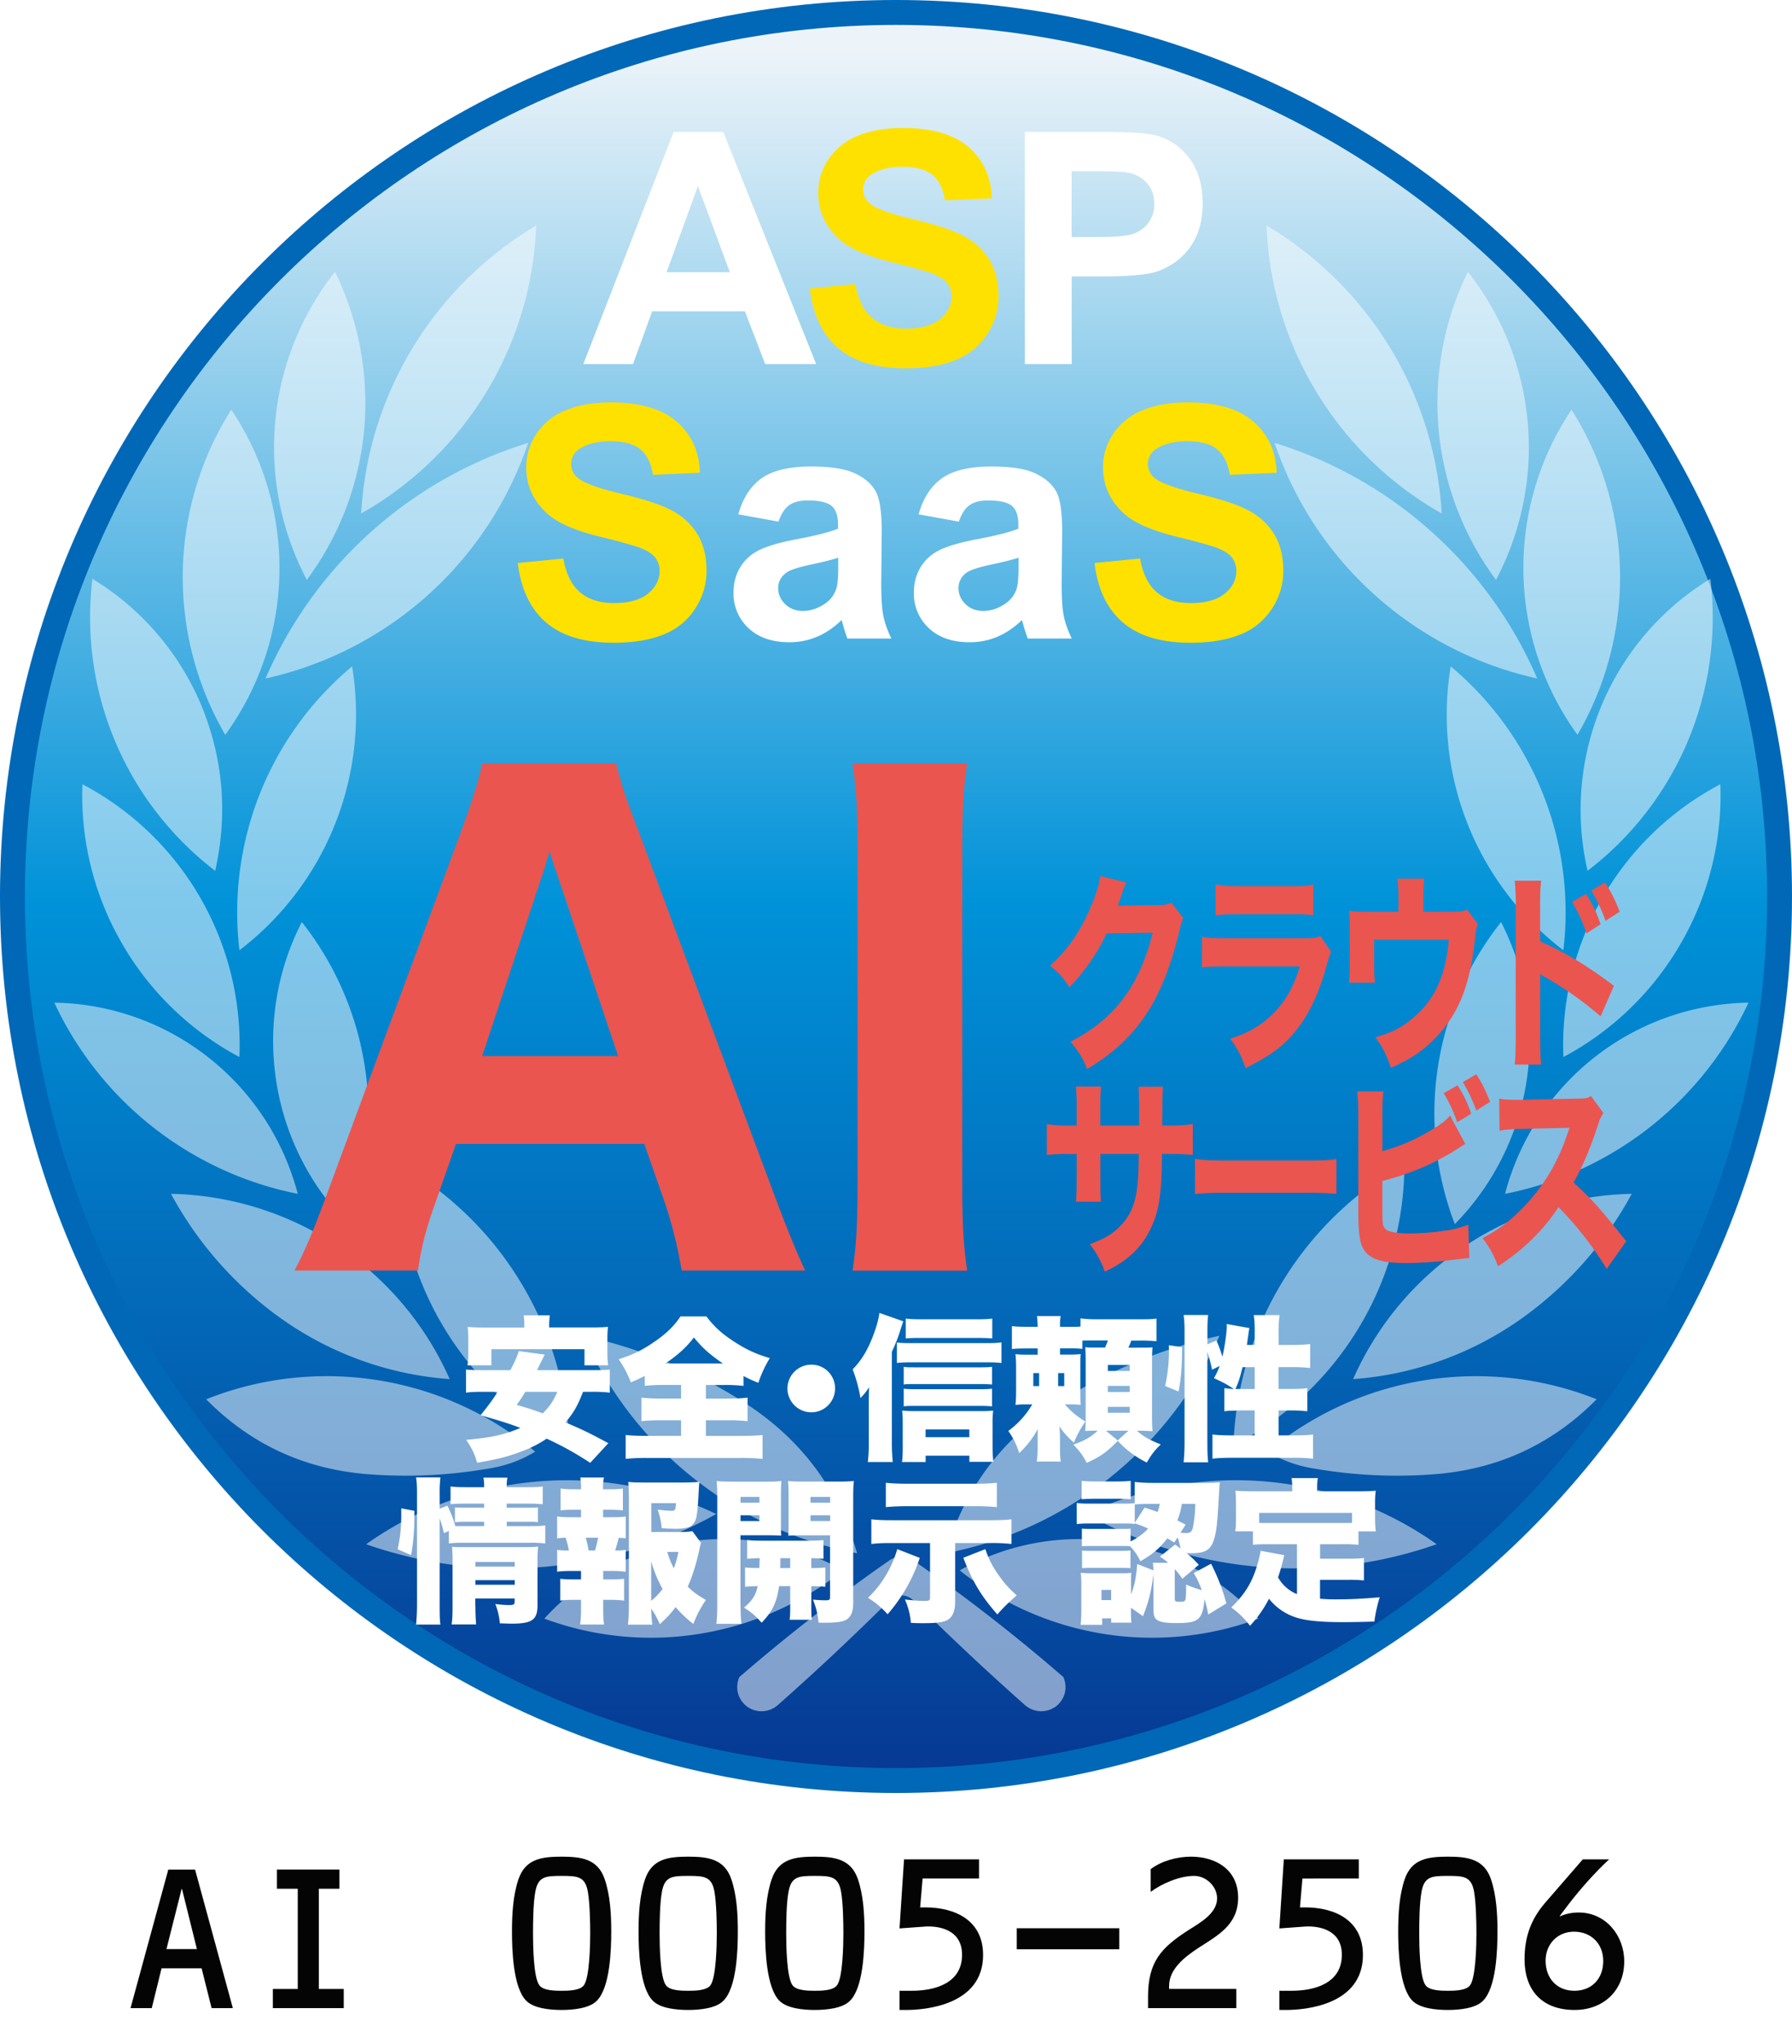 <svg width="50" height="57" fill="none" xmlns="http://www.w3.org/2000/svg"><path d="M49.653 25.001c0 13.612-11.039 24.652-24.652 24.652-13.614 0-24.654-11.04-24.654-24.652C.347 11.39 11.384.348 25.001.348 38.618.348 49.653 11.384 49.653 25V25z" fill="url(#paint0_linear_9039_3404)"/><path d="M49.305 25c0-13.424-10.88-24.305-24.304-24.305C11.576.695.695 11.58.695 25 .695 38.42 11.579 49.305 25 49.305c13.421 0 24.304-10.884 24.304-24.304v-.002zM50 25c0 13.804-11.194 25-25 25C11.197 50 0 38.804 0 25 0 11.198 11.192 0 25 0c13.81 0 25 11.192 25 25z" fill="#0068B7"/><g opacity=".5" fill="#fff"><path d="M25.478 43.51a49.284 49.284 0 014.192 3.258.692.692 0 01.039.45.694.694 0 01-.254.373.692.692 0 01-.851-.037 75.02 75.02 0 01-3.12-2.925.477.477 0 00-.335-.139.476.476 0 00-.333.14 73.065 73.065 0 01-3.12 2.924.687.687 0 01-.85.037.696.696 0 01-.255-.373.703.703 0 01.038-.45 50.465 50.465 0 014.193-3.258.61.61 0 01.325-.103c.12.004.228.039.328.103M23.523 43.794a8.645 8.645 0 01-3.992 1.766 8.556 8.556 0 01-4.343-.422 6.779 6.779 0 013.93-2.133 6.785 6.785 0 014.405.787M16.28 37.251a10.5 10.5 0 003.071 3.97 10.492 10.492 0 004.563 2.094c-.494-1.71-1.476-3.066-2.946-4.07a13.729 13.729 0 00-4.688-1.994zM19.985 42.22a11.958 11.958 0 01-4.791 1.473 11.921 11.921 0 01-4.977-.63 9.688 9.688 0 019.768-.843zM10.103 41.097c1.225.11 2.442.054 3.65-.165.424-.08.814-.226 1.18-.451a9.091 9.091 0 00-9.18-1.46c1.2 1.216 2.65 1.906 4.348 2.075M15.886 40.312a9.375 9.375 0 00-1.358-4.554 9.38 9.38 0 00-3.41-3.307 8.842 8.842 0 001.285 4.597 8.876 8.876 0 003.483 3.264z"/><path d="M7.773 36.718a9.284 9.284 0 004.774 1.741 8.68 8.68 0 00-3.134-3.718 8.712 8.712 0 00-4.642-1.449 10.25 10.25 0 003.002 3.426zM9.71 34.136a7.25 7.25 0 01-2.005-4.004 7.271 7.271 0 01.716-4.42 8.624 8.624 0 011.292 8.423M8.308 33.292a7.138 7.138 0 00-6.792-5.331 9.553 9.553 0 006.792 5.331z"/><path d="M6.68 29.477a8.23 8.23 0 00-1.09-4.44A8.217 8.217 0 002.3 21.87a8.237 8.237 0 001.098 4.431 8.262 8.262 0 003.282 3.176zM6.68 26.5a8.268 8.268 0 003.144-7.917 8.921 8.921 0 00-2.577 3.56A8.98 8.98 0 006.68 26.5zM6.004 24.284a8.9 8.9 0 01-3.425-8.143 7.533 7.533 0 013.033 3.515c.618 1.5.747 3.042.392 4.628zM6.286 20.491a7.902 7.902 0 001.51-4.506 7.93 7.93 0 00-1.343-4.561 8.752 8.752 0 00-1.353 4.51 8.76 8.76 0 001.184 4.557M7.41 18.921a10.043 10.043 0 004.524-2.322 10.032 10.032 0 002.803-4.248 11.749 11.749 0 00-7.328 6.57zM8.56 16.169a7.927 7.927 0 01-.881-4.41A7.896 7.896 0 019.347 7.58a8.317 8.317 0 01.813 4.407 8.272 8.272 0 01-1.6 4.184M10.076 14.318c.101-1.66.582-3.202 1.44-4.624A10.036 10.036 0 0114.96 6.29a9.62 9.62 0 01-4.884 8.03M26.779 43.794a8.643 8.643 0 003.994 1.766 8.564 8.564 0 004.344-.422 6.783 6.783 0 00-3.932-2.133 6.79 6.79 0 00-4.406.787M34.023 37.251a10.538 10.538 0 01-3.073 3.97 10.49 10.49 0 01-4.565 2.094c.496-1.71 1.478-3.066 2.948-4.07 1.438-.958 3-1.621 4.688-1.994M30.316 42.22a11.966 11.966 0 004.794 1.473 11.932 11.932 0 004.976-.63 9.688 9.688 0 00-9.77-.843zM40.195 41.097c-1.222.11-2.44.054-3.647-.165a3.48 3.48 0 01-1.18-.451 9.093 9.093 0 019.18-1.46c-1.202 1.216-2.652 1.906-4.353 2.075M34.415 40.312a9.4 9.4 0 014.77-7.86 8.842 8.842 0 01-1.285 4.596 8.88 8.88 0 01-3.485 3.264z"/><path d="M42.526 36.718a9.272 9.272 0 01-4.772 1.741 8.664 8.664 0 013.132-3.718 8.717 8.717 0 014.642-1.449 10.216 10.216 0 01-3.003 3.426M40.592 34.136a7.27 7.27 0 002.004-4.004 7.283 7.283 0 00-.714-4.42 8.604 8.604 0 00-1.29 8.424zM41.994 33.292a7.147 7.147 0 012.498-3.81 7.142 7.142 0 014.294-1.521 9.545 9.545 0 01-6.79 5.331M43.622 29.477a8.243 8.243 0 011.088-4.44A8.217 8.217 0 0148 21.87a8.238 8.238 0 01-1.098 4.431 8.27 8.27 0 01-3.28 3.176zM43.622 26.5a8.256 8.256 0 01-3.145-7.917 8.941 8.941 0 013.144 7.917zM44.295 24.284a8.897 8.897 0 002.8-3.618 8.902 8.902 0 00.627-4.525 7.544 7.544 0 00-3.426 8.143z"/><path d="M44.014 20.491a7.939 7.939 0 01-1.508-4.506 7.93 7.93 0 011.342-4.561 8.753 8.753 0 011.353 4.51 8.744 8.744 0 01-1.186 4.557M42.892 18.921a10.016 10.016 0 01-7.328-6.57 11.742 11.742 0 014.384 2.482 11.738 11.738 0 012.944 4.088zM41.741 16.169a7.898 7.898 0 00-.785-8.589 8.318 8.318 0 00-.815 4.407 8.303 8.303 0 001.6 4.184M40.227 14.318a10.025 10.025 0 00-1.442-4.624A10.021 10.021 0 0035.34 6.29a9.607 9.607 0 001.398 4.652 9.588 9.588 0 003.49 3.378"/></g><g filter="url(#filter0_d_9039_3404)"><path d="M22.772 8.972H21.35l-.566-1.471h-2.587l-.535 1.471h-1.386l2.521-6.475h1.383l2.592 6.475zm-2.408-2.561l-.891-2.403-.874 2.403h1.767-.002z" fill="#fff"/><path d="M22.591 6.866l1.273-.124c.077.427.232.74.467.94.233.2.55.302.947.302.421 0 .738-.09.952-.267.214-.177.32-.386.32-.625a.597.597 0 00-.134-.391c-.09-.108-.247-.2-.47-.28a15.782 15.782 0 00-1.046-.283c-.7-.174-1.193-.386-1.475-.64-.397-.357-.595-.791-.595-1.303 0-.329.094-.639.28-.924a1.76 1.76 0 01.808-.657c.352-.15.777-.224 1.274-.224.814 0 1.425.177 1.836.534.41.357.626.832.647 1.426l-1.307.058c-.056-.333-.176-.572-.36-.718-.185-.146-.46-.22-.83-.22-.369 0-.677.08-.89.234a.497.497 0 00-.012.796c.164.137.565.282 1.2.433.636.15 1.106.305 1.41.467.305.162.544.38.716.658.172.279.258.622.258 1.03 0 .372-.103.72-.31 1.044a1.86 1.86 0 01-.874.722c-.376.157-.846.237-1.409.237-.818 0-1.447-.19-1.885-.568-.439-.377-.7-.93-.787-1.654l-.004-.003z" fill="#FFE100"/><path d="M28.595 8.972V2.497h2.098c.795 0 1.312.033 1.554.098.371.097.681.308.932.633.25.326.376.745.376 1.26 0 .398-.072.732-.216 1.004a1.772 1.772 0 01-.55.639c-.223.155-.45.257-.678.306-.311.061-.764.092-1.356.092h-.853v2.443h-1.308zM29.9 3.594V5.43h.716c.515 0 .86-.033 1.034-.101a.862.862 0 00.41-.319.865.865 0 00.147-.503c0-.235-.07-.43-.207-.583a.9.9 0 00-.526-.288c-.157-.03-.47-.043-.94-.043H29.9z" fill="#fff"/><path d="M14.445 14.52l1.272-.124c.077.426.232.74.467.94.233.2.55.301.947.301.422 0 .738-.089.953-.266.214-.178.32-.387.32-.625a.597.597 0 00-.134-.392c-.09-.108-.247-.2-.47-.28a15.831 15.831 0 00-1.047-.283c-.7-.174-1.192-.386-1.474-.64-.397-.357-.596-.79-.596-1.303 0-.329.094-.639.28-.924a1.76 1.76 0 01.809-.656c.351-.15.776-.225 1.274-.225.813 0 1.424.178 1.835.535.411.356.627.832.648 1.425l-1.308.058c-.055-.333-.176-.571-.36-.717-.185-.147-.46-.22-.829-.22-.37 0-.677.079-.891.233a.497.497 0 00-.012.796c.165.138.565.282 1.2.434.636.15 1.106.304 1.411.466.305.16.543.38.716.658.172.279.257.622.257 1.031 0 .371-.102.72-.31 1.043a1.86 1.86 0 01-.874.723c-.377.156-.846.236-1.408.236-.819 0-1.447-.19-1.886-.567-.438-.378-.7-.93-.787-1.654l-.003-.004z" fill="#FFE100"/><path d="M21.726 13.367l-1.126-.204c.127-.453.344-.789.652-1.007.31-.217.768-.327 1.378-.327.553 0 .966.066 1.236.197.271.13.461.298.57.5.11.201.166.57.166 1.11l-.014 1.449c0 .412.02.715.06.912.04.195.113.406.223.629h-1.228a4.27 4.27 0 01-.118-.368c-.021-.073-.035-.121-.044-.146-.212.206-.439.36-.68.463-.243.103-.5.155-.774.155-.482 0-.863-.13-1.142-.393a1.305 1.305 0 01-.418-.994c0-.265.063-.502.19-.709.127-.207.305-.367.533-.477.228-.11.557-.207.987-.29.58-.109.982-.21 1.205-.304v-.123c0-.239-.06-.41-.176-.51-.118-.101-.34-.154-.667-.154-.221 0-.393.044-.517.13-.124.088-.224.24-.3.459l.004.002zm1.661 1.006c-.158.052-.41.117-.756.19-.344.073-.569.146-.675.215-.162.115-.244.262-.244.438 0 .175.065.323.195.45.129.127.294.19.495.19.223 0 .437-.073.64-.22a.778.778 0 00.296-.412c.033-.106.05-.308.05-.606v-.247.002zM26.758 13.367l-1.127-.204c.127-.453.345-.789.653-1.007.31-.217.768-.327 1.377-.327.554 0 .966.066 1.236.197.27.13.462.298.573.5.112.201.166.57.166 1.11l-.014 1.449c0 .412.019.715.059.912.04.195.115.406.223.629h-1.228a4.193 4.193 0 01-.12-.368c-.02-.073-.035-.121-.043-.146-.213.206-.44.36-.681.463-.242.103-.5.155-.773.155-.483 0-.864-.13-1.142-.393a1.305 1.305 0 01-.418-.994c0-.265.063-.502.19-.709.127-.207.304-.367.532-.477.228-.11.558-.207.988-.29.58-.109.982-.21 1.204-.304v-.123c0-.239-.059-.41-.175-.51-.117-.101-.34-.154-.667-.154-.222 0-.394.044-.517.13-.124.088-.225.24-.3.459l.004.002zm1.659 1.006c-.159.052-.411.117-.756.19-.345.073-.57.146-.675.215a.517.517 0 00-.242.438c0 .175.064.323.195.45.128.127.294.19.494.19.225 0 .437-.073.64-.22a.778.778 0 00.297-.412c.033-.106.049-.308.049-.606v-.247l-.002.002z" fill="#fff"/><path d="M30.538 14.52l1.272-.124c.077.426.232.74.467.94.233.2.55.301.947.301.421 0 .738-.089.952-.266.215-.178.32-.387.32-.625a.597.597 0 00-.133-.392c-.09-.108-.248-.2-.47-.28a15.821 15.821 0 00-1.047-.283c-.701-.174-1.192-.386-1.474-.64-.397-.357-.596-.79-.596-1.303 0-.329.094-.639.28-.924a1.76 1.76 0 01.808-.656c.352-.152.777-.225 1.275-.225.813 0 1.424.178 1.835.535.41.356.627.832.648 1.425l-1.308.058c-.056-.333-.176-.571-.36-.717-.185-.147-.46-.22-.83-.22-.368 0-.676.079-.89.233a.496.496 0 00-.012.796c.165.138.565.282 1.2.434.636.15 1.106.304 1.41.466.306.162.544.38.716.658.173.279.258.622.258 1.031 0 .371-.103.72-.31 1.043a1.86 1.86 0 01-.874.723c-.376.156-.846.236-1.408.236-.819 0-1.447-.19-1.886-.567-.439-.378-.702-.93-.787-1.654l-.003-.004z" fill="#FFE100"/></g><g filter="url(#filter1_d_9039_3404)" fill="#EA5550"><path d="M19.02 34.247a12.43 12.43 0 00-.452-1.843l-.592-1.688h-5.253l-.592 1.688c-.279.783-.383 1.252-.47 1.843H8.217c.279-.522.522-1.095.888-2.087l3.792-10.245c.313-.87.453-1.321.557-1.809h3.74c.105.453.209.819.592 1.81l3.827 10.244c.33.888.644 1.652.853 2.087H19.02zm-3.426-10.904c-.052-.157-.122-.33-.261-.8-.105.365-.122.452-.244.8l-1.635 4.922h3.792l-1.652-4.922zM26.987 20.108c-.104.697-.139 1.235-.139 2.401v9.341c0 1.113.035 1.722.14 2.401h-3.2c.104-.679.139-1.321.139-2.4v-9.342c0-1.2-.035-1.652-.14-2.4h3.2z"/></g><g filter="url(#filter2_d_9039_3404)" fill="#EA5550"><path d="M31.424 23.423c-.023.042-.068.16-.13.349-.04.118-.06.17-.109.3l1.175-.017a.783.783 0 00.326-.064l.33.426c-.044.094-.062.148-.116.385-.218.923-.533 1.72-.926 2.307-.407.61-.923 1.088-1.642 1.52a2.321 2.321 0 00-.465-.763c1.22-.621 1.926-1.55 2.297-3.04l-1.285.018a5.636 5.636 0 01-1.045 1.508 1.89 1.89 0 00-.538-.603c.53-.479.886-1.011 1.184-1.756.13-.319.195-.544.218-.75l.727.182-.001-.002zM33.54 24.938c.194.035.28.042.682.042h2.18c.262 0 .308-.006.438-.06l.303.438c-.05.106-.068.165-.127.372-.23.869-.578 1.55-1.027 2.023-.308.326-.615.533-1.235.852-.121-.349-.184-.474-.424-.822.546-.183.891-.39 1.225-.733.331-.343.533-.71.714-1.283h-2.058c-.37 0-.506.005-.674.03v-.857l.002-.002zm.379-1.456c.163.035.311.047.623.047h1.483c.366 0 .453-.005.615-.047v.859c-.153-.025-.221-.03-.606-.03h-1.506c-.289 0-.47.012-.611.03v-.859h.002zM40.526 24.24c.226 0 .308-.012.407-.059l.303.402c-.04.101-.05.141-.073.338-.076.704-.158 1.094-.311 1.538a3.522 3.522 0 01-1.144 1.614c-.244.194-.465.325-.895.52-.15-.407-.218-.538-.434-.851.425-.124.666-.237.937-.45.683-.52 1.022-1.218 1.107-2.27H38.34v.503c0 .36.006.533.023.692h-.724c.017-.183.022-.343.022-.692v-.715c0-.284-.005-.427-.014-.598.159.025.221.03.521.03h.85v-.367c0-.255-.01-.415-.023-.556h.742c-.018.171-.023.309-.023.55v.373h.813v-.002zM42.264 28.503c.022-.224.027-.431.027-.834v-3.5a6.7 6.7 0 00-.027-.793H43c-.023.225-.028.36-.028.792v.899c.702.313 1.32.68 2.058 1.24l-.37.852a9.526 9.526 0 00-1.515-1.076 1.486 1.486 0 01-.173-.106v1.703c0 .378.009.597.028.822h-.736v.001zm1.993-4.76c.176.284.29.516.402.847l-.393.254a4.437 4.437 0 00-.402-.876l.393-.225zm.524-.32c.195.308.272.467.411.817l-.393.254a4.91 4.91 0 00-.399-.84l.38-.23.001-.001z"/></g><g filter="url(#filter3_d_9039_3404)" fill="#EA5550"><path d="M31.784 30.204v-.431a7.53 7.53 0 00-.017-.652h.682a8.32 8.32 0 00-.017.573l-.006.509h.24c.29 0 .443-.012.615-.042v.863a5.37 5.37 0 00-.605-.03h-.255c-.008.574-.014.675-.031.9-.04.537-.13.885-.317 1.248a2.255 2.255 0 01-.77.868c-.135.094-.24.154-.478.267a2.565 2.565 0 00-.416-.763c.433-.165.665-.308.872-.533.317-.337.442-.715.479-1.401.005-.119.008-.25.014-.585h-1.071v.651c0 .432 0 .496.017.68h-.701c.014-.147.022-.36.022-.69v-.64h-.226a4.03 4.03 0 00-.606.03v-.863c.207.034.294.041.62.041h.212v-.42a6.79 6.79 0 00-.022-.668h.705c-.023.23-.023.284-.023.651v.437h1.083zM33.346 31.133c.204.034.366.047.827.047h2.288c.456 0 .62-.006.827-.042v.97a9.601 9.601 0 00-.832-.03H34.17c-.393 0-.65.012-.827.035v-.982l.002.002zM38.569 30.92a5.394 5.394 0 001.492-.668c.19-.119.29-.2.399-.326l.425.792c-.063.035-.086.047-.154.094a7 7 0 01-2.16.935v.716c0 .473.005.532.073.614.068.09.312.136.705.136.244 0 .6-.024.869-.064.33-.042.498-.084.75-.183l.028.935c-.096 0-.167.012-.456.047-.402.054-.937.089-1.285.089-.6 0-.909-.072-1.104-.255-.198-.19-.252-.46-.252-1.206v-2.59c0-.368-.009-.534-.028-.734h.728a5.883 5.883 0 00-.028.74v.928h-.002zm2.101-1.838c.195.318.255.444.38.792l-.393.237a3.833 3.833 0 00-.376-.81l.388-.22h.002zm.521-.309c.176.279.249.427.385.77l-.385.242a4.218 4.218 0 00-.376-.792l.376-.22zM44.827 34.197a9.61 9.61 0 00-1.343-1.72c-.402.627-1 1.212-1.687 1.65a2.794 2.794 0 00-.433-.786 3.964 3.964 0 001.004-.721 5.203 5.203 0 001.184-1.71c.06-.13.136-.343.24-.644l-1.32.03c-.376.012-.46.017-.633.054l-.009-.899c.145.03.272.035.552.035h.085l1.543-.035c.249 0 .272-.005.38-.071l.348.474a1.06 1.06 0 00-.15.33c-.218.662-.421 1.142-.682 1.609.583.543.696.674 1.469 1.638l-.547.77-.002-.004z"/></g><g filter="url(#filter4_d_9039_3404)" fill="#fff"><path d="M16.268 38.026c-.154.397-.267.592-.493.853.47.197.719.319 1.198.58l-.505.548a8.769 8.769 0 00-1.215-.675 3.203 3.203 0 01-.693.353c-.375.145-.68.223-1.247.319-.075-.258-.136-.38-.305-.64.68-.058 1.047-.136 1.512-.331-.336-.128-.571-.2-1.111-.354.231-.287.318-.406.479-.653h-.366c-.249 0-.383.004-.519.023v-.644c.136.014.218.017.519.017h.72c.126-.244.196-.406.234-.531l.723.096c-.11.223-.136.27-.214.435H16.5c.31 0 .397-.005.514-.017v.644a3.922 3.922 0 00-.514-.023h-.235.002zm-1.639-1.833c0-.122-.003-.21-.017-.301h.728c-.009.083-.018.179-.018.296v.043h1.111c.253 0 .388-.003.531-.017a2.796 2.796 0 00-.017.34v.396c0 .13.008.232.022.336h-.661v-.449H13.71v.45h-.667c.018-.097.023-.189.023-.34v-.392c0-.105-.005-.226-.018-.34.148.014.275.018.531.018h1.05v-.04zm.028 1.833c-.083.14-.118.192-.24.366.31.087.406.118.728.235.191-.192.292-.34.405-.6h-.893zM18.538 37.834c-.244 0-.418.01-.548.027v-.279a4.312 4.312 0 01-.388.18 3.003 3.003 0 00-.34-.645c.392-.122.667-.258.994-.484.33-.226.549-.435.731-.71h.723c.209.278.423.475.749.688.344.226.618.357 1.02.475a3.276 3.276 0 00-.319.688 3.579 3.579 0 01-.414-.188v.275a4.323 4.323 0 00-.528-.026h-.522v.38h.61c.243 0 .426-.01.553-.027v.658a4.531 4.531 0 00-.557-.026h-.606v.435h.945c.27 0 .488-.008.636-.026v.667a5.719 5.719 0 00-.623-.026h-2.596a5.28 5.28 0 00-.601.026v-.667c.14.018.353.026.618.026h.928v-.435h-.557c-.235 0-.423.009-.549.026v-.658c.154.017.314.026.549.026h.557v-.38h-.467.002zm1.633-.597c-.383-.266-.562-.426-.81-.727-.217.283-.435.478-.797.727h1.607zM23.3 37.93c0 .371-.296.667-.662.667a.666.666 0 01-.667-.662c0-.365.296-.666.667-.666.371 0 .662.296.662.661zM24.884 39.481c0 .183.009.328.026.502h-.696c.02-.197.026-.296.026-.502v-1.133c0-.084 0-.191.009-.45a1.778 1.778 0 01-.24.302 4.218 4.218 0 00-.218-.8c.252-.259.432-.558.588-.986.087-.235.136-.415.157-.589l.667.235a8.86 8.86 0 00-.084.253 4.423 4.423 0 01-.235.597V39.48zm.14-2.83c.104.013.205.017.356.017h2.166c.174 0 .279-.004.397-.021v.575a3.304 3.304 0 00-.4-.018h-2.16c-.128 0-.241.004-.358.017v-.57h-.002zm.802 3.332h-.658c.014-.11.02-.25.02-.406v-.679c0-.136-.004-.249-.017-.348.101.009.2.014.357.014h1.848c.153 0 .24-.004.336-.014a2.373 2.373 0 00-.018.34v.67c0 .165.009.292.023.418h-.67v-.171h-1.22v.176zm1.856-2.16a3.097 3.097 0 00-.301-.013h-1.896c-.14 0-.188 0-.27.012v-.492c.084.013.13.013.27.013h1.89c.109 0 .21-.003.305-.014v.493h.002zm0 .609a3.274 3.274 0 00-.301-.014h-1.896c-.14 0-.197.003-.27.014v-.493c.078.009.14.014.27.014h1.89c.114 0 .215-.004.305-.014v.493h.002zm.004-1.895a5.305 5.305 0 00-.418-.014h-1.59c-.188 0-.287.004-.406.014v-.553c.145.017.276.02.476.02h1.459c.205 0 .34-.003.479-.02v.553zm-.64 2.753v-.214h-1.22v.214h1.22zM30.2 36.828a3 3 0 00-.336-.014h-.288v.174h.232c.165 0 .252-.005.345-.014-.009.096-.009.148-.009.348v.714c0 .18 0 .258.009.354a3.062 3.062 0 00-.331-.014h-.11c.17.197.328.327.571.479-.139.205-.231.37-.318.588a2.274 2.274 0 01-.406-.453c.012.136.017.218.017.357v.21c0 .222.006.313.021.413h-.67c.017-.121.026-.214.026-.409v-.191c0-.122 0-.188.004-.31a2.548 2.548 0 01-.52.675 2.029 2.029 0 00-.304-.618c.27-.196.51-.461.667-.74h-.101c-.188 0-.235 0-.366.014.014-.121.018-.226.018-.423v-.6c0-.175-.004-.279-.018-.392.13.014.183.014.44.014h.18v-.174h-.209c-.24 0-.383.003-.51.017v-.64c.13.017.249.02.51.02h.21c-.006-.148-.006-.209-.022-.3h.662a1.454 1.454 0 00-.018.274v.026h.293c.153 0 .205 0 .279-.008v-.227c.13.018.27.026.496.026h1.11c.27 0 .389-.003.514-.02v.631a4.697 4.697 0 00-.514-.017h-.191c-.03.092-.044.113-.078.197h.214c.27 0 .348 0 .458-.009-.009.11-.014.261-.014.418v1.433c0 .18.005.348.014.487a6.449 6.449 0 00-.375-.014h-.06c.179.162.348.258.666.383-.18.175-.24.253-.391.505a2.749 2.749 0 01-.81-.605c-.296.31-.488.444-.867.614-.101-.2-.188-.319-.371-.51.319-.11.496-.214.679-.388h-.035c-.144 0-.223.005-.313.008a4.41 4.41 0 00.012-.4v-1.525c0-.223-.004-.301-.012-.41.096.01.153.01.357.01h.197c.034-.084.057-.136.078-.197h-.479c-.14 0-.153 0-.232.003v.226l-.001.004zm-1.369.675v.363h.162v-.363h-.162zm.693.363h.17v-.363h-.17v.363zm1.334 1.245l.327.27.301-.27h-.628zm.052-1.668h.61v-.166h-.61v.166zm0 .588h.61v-.17h-.61v.17zm0 .58h.61v-.166h-.61v.166zM32.508 37.866c.07-.313.108-.644.108-.96 0-.02 0-.1-.003-.179l.37.053c0 .536-.03.884-.1 1.237l-.375-.153v.002zm1.18 1.577c0 .258.006.392.022.549h-.685a5.91 5.91 0 00.026-.597v-3.028c0-.223-.005-.331-.026-.484h.685c-.018.156-.021.258-.021.484v.336l.249-.11c.073.162.092.21.17.453.067-.293.122-.68.122-.858 0-.01 0-.032-.005-.053l.636.113c-.014.058-.021.11-.035.227-.014.075-.018.118-.035.243h.218v-.348c0-.214-.004-.327-.027-.484h.72a3.15 3.15 0 00-.027.484v.349h.375c.235 0 .391-.01.505-.027v.67a4.305 4.305 0 00-.502-.025h-.38v.609h.302c.252 0 .374-.003.501-.023v.645a4.37 4.37 0 00-.51-.023h-.292v.696h.417c.232 0 .418-.008.545-.026v.676a4.664 4.664 0 00-.545-.026h-1.716c-.214 0-.406.008-.545.026v-.676c.122.018.322.026.545.026h.632v-.696h-.328c-.066 0-.179.003-.348.009a1.33 1.33 0 00-.17.014v-.645a2.1 2.1 0 00.266.023c-.2-.13-.279-.174-.557-.301.075-.127.113-.21.162-.34l-.214.105a4.167 4.167 0 00-.131-.505v2.535l.002.003zm.981-2.105c-.07.288-.118.44-.2.61h.54v-.61h-.34zM11.095 42.417c.07-.33.101-.6.101-.937v-.205l.366.07v.17c0 .374-.032.754-.093 1.064l-.374-.162zm1.172 1.586c0 .24.003.357.02.514h-.678a5.89 5.89 0 00.026-.6v-3.02c0-.218-.004-.34-.026-.484h.679a3.67 3.67 0 00-.021.484v.388l.217-.083c.105.214.166.374.218.566.078.003.136.003.252.003h.554v-.122h-.479c-.165 0-.223.005-.336.014v-.414c.119.008.17.008.34.008h.475v-.113h-.479c-.266 0-.336.004-.458.018v-.496c.136.017.235.02.497.02h.44c0-.121-.003-.174-.02-.266h.67c-.018.096-.021.148-.021.266h.53c.253 0 .34-.003.476-.02v.496a4.07 4.07 0 00-.467-.018h-.54v.114h.554c.18 0 .218 0 .319-.01v.415c-.101-.014-.153-.014-.33-.014h-.54v.122h.644c.222 0 .304-.003.431-.02v.504a3.005 3.005 0 00-.431-.02h-1.827c-.223 0-.301.003-.432.02v-.348l-.139.06c-.04-.178-.07-.286-.118-.413v2.449zm.997-.017c0 .214.009.37.021.527h-.684c.02-.144.026-.257.026-.527V42.71c0-.131-.005-.24-.014-.363.11.01.145.01.293.01h1.725c.188 0 .284-.004.383-.015a3.9 3.9 0 00-.017.427v1.212c0 .4-.153.51-.714.51-.079 0-.157-.004-.336-.009a1.913 1.913 0 00-.127-.54c.148.021.278.03.374.03.14 0 .165-.012.165-.096v-.087h-1.098v.197h.003zm1.099-1.085v-.13h-1.099v.13h1.099zm0 .505v-.127h-1.099v.127h1.099zM17.046 41.523c.192 0 .293-.003.414-.02v.609a1.34 1.34 0 00-.196-.014c-.053.205-.061.232-.101.353.122 0 .2-.003.296-.017v.61a2.847 2.847 0 00-.415-.022h-.214v.235h.183c.18 0 .278-.005.4-.017v.61a2.618 2.618 0 00-.4-.023h-.183v.205c0 .223.004.345.026.484h-.67c.02-.153.026-.257.026-.484v-.205h-.183c-.183 0-.27.003-.397.022v-.609c.122.014.223.017.397.017h.183v-.235h-.258c-.179 0-.287.004-.409.021v-.61c.11.015.17.018.328.018a2.232 2.232 0 00-.093-.357 2.685 2.685 0 00-.235.018v-.61c.13.018.223.021.41.021h.257v-.209h-.174c-.165 0-.267.004-.397.018v-.61c.127.018.205.021.397.021h.174v-.04c0-.122-.009-.217-.02-.287h.66a1.08 1.08 0 00-.025.287v.04h.156c.192 0 .275-.003.397-.02v.609a3.46 3.46 0 00-.397-.018h-.156v.21h.219zm-.444.928c.035-.121.058-.214.087-.357h-.345c.035.136.058.223.079.357h.179zm2.958-.212c-.017.06-.031.1-.052.214-.078.362-.197.74-.319 1.006.162.157.261.227.505.371-.174.27-.249.415-.348.67a3.412 3.412 0 01-.496-.47c-.14.188-.244.297-.44.476a2.323 2.323 0 00-.241-.435c.005.191.014.3.031.449h-.679c.018-.183.026-.331.026-.601v-2.911a7.37 7.37 0 00-.017-.47c.122.014.24.017.4.017h1.143c.209 0 .365-.008.44-.02-.01.11-.018.252-.026.426-.031.519-.057.65-.148.754-.084.096-.214.13-.502.13a4.63 4.63 0 01-.374-.017 2.231 2.231 0 00-.113-.519c.183.026.296.035.392.035.095 0 .11-.026.118-.214h-.688v.806h.667c.25 0 .366-.005.48-.023l.243.328-.002-.002zm-1.391 1.616c.118-.096.218-.2.319-.331a3.468 3.468 0 01-.319-.775v1.107-.001zm.45-1.364c.048.166.1.296.182.458.057-.162.084-.243.127-.458h-.31zM20.662 43.916c0 .278.009.435.026.58h-.701c.017-.14.026-.288.026-.59V41.01c0-.24-.004-.357-.018-.496.119.013.223.017.44.017h.924c.235 0 .336-.004.443-.017-.008.13-.013.226-.013.396v.746c0 .226 0 .292.008.38-.092-.004-.24-.01-.357-.01h-.78v1.891l.002-.002zm0-2.797h.528v-.162h-.528v.162zm0 .51h.528v-.161h-.528v.161zm.126 1.294c.118.014.191.017.4.017.003-.052.003-.144.009-.275a5.069 5.069 0 00-.349.018v-.523c.128.014.244.018.467.018h1.177c.232 0 .357-.005.484-.017v.522a5.187 5.187 0 00-.34-.018v.276c.206 0 .276-.004.392-.018v.54c-.122-.014-.191-.014-.391-.018v.572c0 .2.003.283.017.365h-.623c.014-.113.017-.17.017-.37v-.567h-.31c-.066.453-.183.702-.487 1.02-.18-.2-.27-.278-.493-.422.231-.192.327-.34.383-.598a4.487 4.487 0 00-.353.018v-.54zm.985-.258c0 .11 0 .166-.004.276h.279v-.276h-.275zm2.034 1.186c0 .24-.027.354-.101.45-.105.13-.262.165-.754.165-.021 0-.053 0-.114-.005a2.08 2.08 0 00-.156-.641c.13.012.235.02.348.02.113 0 .13-.013.13-.1v-1.712h-.81c-.135 0-.225.004-.356.009.009-.096.009-.18.009-.383v-.745c0-.154-.006-.275-.014-.397.113.014.214.017.444.017h.95c.218 0 .323-.003.44-.017-.013.139-.017.26-.017.492v2.847zm-1.193-2.732h.548v-.162h-.548v.162zm0 .51h.548v-.161h-.548v.161zM25.663 42.657a4.555 4.555 0 01-.897 1.572 2.588 2.588 0 00-.548-.461c.374-.348.666-.832.818-1.355l.627.244zm-.763-.414c-.27 0-.406.005-.588.026v-.688c.188.02.3.026.6.026h2.711c.261 0 .406-.005.6-.026v.688a4.813 4.813 0 00-.588-.026h-.985v1.63c0 .304-.092.483-.287.548-.114.04-.293.057-.592.057-.119 0-.189 0-.357-.009a1.916 1.916 0 00-.166-.652c.183.02.38.04.52.04.165 0 .182-.01.182-.11v-1.503H24.9v-.001zm2.915-1.002a6.588 6.588 0 00-.601-.026H25.3a7.17 7.17 0 00-.584.026v-.678c.183.017.336.026.592.026h1.917a5.9 5.9 0 00.589-.026v.678zm-.323 1.172c.108.31.206.493.392.754.157.218.258.33.484.536-.235.206-.365.331-.54.531-.452-.513-.692-.915-.95-1.58l.614-.24zM31.547 42.196c.192-.092.362-.218.488-.357a3.356 3.356 0 00-.375-.145v.018c-.13-.014-.135-.014-.344-.014h-.92c-.144 0-.243.003-.353.017v-.592c.096.018.188.021.353.021h.911c.188 0 .266-.003.353-.012v-.592c.154.017.336.026.51.026h1.447c.192 0 .314-.003.418-.017-.006.044-.015.195-.03.453-.043.727-.06.907-.135 1.15-.092.284-.24.375-.627.375-.026 0-.031 0-.14-.005.145.118.206.179.346.327l-.462.392a1.52 1.52 0 00-.209-.27v.823c0 .07.021.087.113.087.13 0 .166-.008.183-.052.014-.035.021-.174.021-.34v-.087c.148.061.275.11.435.154a2.364 2.364 0 00-.223-.476l.484-.26c.18.353.32.71.427 1.106l-.505.31a4.553 4.553 0 00-.104-.431c-.053.57-.166.67-.758.67-.296 0-.444-.02-.545-.075-.092-.049-.121-.127-.121-.305v-.997c-.067.51-.122.74-.293 1.185l-.336-.235v.096c0 .188.003.253.014.319h-.566v-.119h-.252v.18h-.601c.017-.174.02-.293.02-.423v-.706c0-.121-.004-.182-.017-.322.101.01.174.014.328.014h.815c.153 0 .2-.005.27-.014-.01.058-.01.119-.01.288v.313c.097-.24.14-.45.175-.844l.453.174a5.926 5.926 0 00-.018-.21h.427a1.742 1.742 0 00-.232-.173l.427-.336c.048.035.095.075.148.11a1.878 1.878 0 00-.079-.31l-.095.144c-.087-.057-.119-.075-.192-.118-.209.275-.414.449-.754.64a1.47 1.47 0 00-.284-.418c-.078-.008-.122-.008-.231-.008h-.859c-.116 0-.2.003-.257.008v-.492c.082.008.127.008.257.008h.859c.139 0 .188 0 .244-.008v.357l.001-.002zm-1.367-1.687c.128.012.192.017.389.017h.592c.197 0 .26-.005.388-.017v.513a4.719 4.719 0 00-.388-.014h-.592c-.18 0-.253.006-.389.014v-.513zm.01 1.943c.081.009.126.009.257.009h.846c.14 0 .192-.004.249-.01v.493a2.902 2.902 0 00-.258-.008h-.844c-.113 0-.166.003-.249.008v-.492h-.002zm.542 1.382h.27v-.284h-.27v.284zm1.204-2.58c.179.057.226.075.365.122a1.39 1.39 0 00.058-.226h-.2c-.25 0-.371.005-.497.017v.51l.275-.423h-.002zm1.04-.104c-.034.2-.06.296-.126.46l.231.12-.144.226c.11.008.122.008.156.008.119 0 .157-.03.192-.156a3.78 3.78 0 00.066-.658h-.374zM36.187 42.275h-.77c-.206 0-.337.003-.459.017v-.375h-.493c.018-.118.021-.217.021-.383v-.405c0-.11-.003-.223-.017-.345.174.012.336.017.522.017h1.064v-.087c0-.113-.004-.2-.02-.283h.736c-.018.095-.021.156-.021.278v.092h1.116c.18 0 .348-.003.519-.017a2.863 2.863 0 00-.018.345v.409c0 .136.004.249.021.38h-.484v.374a4.081 4.081 0 00-.467-.017h-.605v.405h.774c.227 0 .319-.003.45-.02v.626a3.861 3.861 0 00-.45-.017h-.775v.527c.166.014.288.018.444.018.384 0 .697-.014 1.221-.058a3.931 3.931 0 00-.148.676 25.43 25.43 0 01-.876.017c-.696 0-1.12-.049-1.407-.165a1.564 1.564 0 01-.658-.488 3.27 3.27 0 01-.53.754 2.354 2.354 0 00-.523-.51c.374-.366.571-.68.714-1.146.047-.153.096-.344.104-.435l.662.122-.052.214a6.311 6.311 0 01-.122.406 1.073 1.073 0 00.528.467V42.274zm1.538-.873h-2.593v.279c.096.003.157.003.284.003h2.021c.128 0 .189 0 .288-.003v-.279z"/></g><path d="M44.163 51.85h.735c-.393.365-.787.81-1.106 1.22l-.273.36.005.01c.166-.073.337-.107.525-.107.752 0 1.27.638 1.27 1.362 0 .82-.586 1.356-1.384 1.356-.89 0-1.397-.53-1.397-1.413 0-.627.177-1.117.582-1.585l1.043-1.202zm-.245 2.018c-.462 0-.793.348-.793.81 0 .49.314.838.804.838.479 0 .804-.33.804-.832 0-.485-.342-.816-.815-.816zM40.397 51.776c.553 0 1.009.063 1.203.627.153.45.182.98.182 1.454 0 .507-.029 1.579-.41 1.944-.206.205-.65.25-.975.25-.33 0-.77-.045-.98-.25-.377-.365-.405-1.437-.405-1.944 0-.473.028-1.003.182-1.454.194-.564.644-.627 1.203-.627zm0 .536c-.456 0-.661.017-.736.456-.056.314-.062.827-.062 1.152 0 .302.011 1.225.177 1.442.108.148.427.154.62.154.195 0 .514-.006.622-.154.16-.217.177-1.14.177-1.442 0-.325-.012-.838-.063-1.152-.074-.439-.28-.456-.735-.456zM36.34 52.386l-.069.804h.137c.855 0 1.62.37 1.62 1.328 0 1.402-1.625 1.533-2.138 1.533h-.194v-.535h.336c.667 0 1.408-.217 1.408-1.003 0-.736-.701-.81-1.037-.787l-.707.051.125-1.926h2.092v.535H36.34zM32.62 55.464h1.875V56h-2.463v-.313c0-.98.36-1.374 1.157-1.881.308-.194.77-.456.77-.867 0-.336-.308-.627-.639-.627-.404 0-.895.211-1.214.445v-.633c.308-.234.747-.348 1.123-.348.713 0 1.317.377 1.317 1.14 0 .753-.547 1.044-1.106 1.403-.37.245-.82.581-.82 1.06v.085zM28.369 54.359v-.587h2.861v.587H28.37zM25.742 52.386l-.068.804h.137c.855 0 1.619.37 1.619 1.328 0 1.402-1.625 1.533-2.138 1.533h-.194v-.535h.337c.667 0 1.408-.217 1.408-1.003 0-.736-.701-.81-1.038-.787l-.707.051.126-1.926h2.092v.535h-1.573zM22.735 51.776c.552 0 1.008.063 1.202.627.154.45.183.98.183 1.454 0 .507-.029 1.579-.41 1.944-.206.205-.65.25-.976.25-.33 0-.769-.045-.98-.25-.376-.365-.405-1.437-.405-1.944 0-.473.029-1.003.183-1.454.194-.564.644-.627 1.203-.627zm0 .536c-.456 0-.662.017-.736.456-.057.314-.063.827-.063 1.152 0 .302.012 1.225.177 1.442.108.148.428.154.622.154.193 0 .512-.006.62-.154.16-.217.177-1.14.177-1.442 0-.325-.01-.838-.062-1.152-.074-.439-.28-.456-.735-.456zM19.202 51.776c.553 0 1.009.063 1.203.627.154.45.182.98.182 1.454 0 .507-.028 1.579-.41 1.944-.206.205-.65.25-.975.25-.33 0-.77-.045-.98-.25-.377-.365-.405-1.437-.405-1.944 0-.473.028-1.003.182-1.454.194-.564.644-.627 1.203-.627zm0 .536c-.456 0-.661.017-.735.456-.057.314-.063.827-.063 1.152 0 .302.011 1.225.177 1.442.108.148.427.154.621.154s.513-.006.621-.154c.16-.217.177-1.14.177-1.442 0-.325-.011-.838-.063-1.152-.074-.439-.279-.456-.735-.456zM15.67 51.776c.553 0 1.009.063 1.202.627.154.45.183.98.183 1.454 0 .507-.029 1.579-.41 1.944-.206.205-.65.25-.975.25-.33 0-.77-.045-.98-.25-.377-.365-.405-1.437-.405-1.944 0-.473.028-1.003.182-1.454.194-.564.644-.627 1.203-.627zm0 .536c-.456 0-.661.017-.736.456-.056.314-.062.827-.062 1.152 0 .302.011 1.225.177 1.442.108.148.427.154.62.154.195 0 .514-.006.622-.154.16-.217.177-1.14.177-1.442 0-.325-.012-.838-.063-1.152-.074-.439-.28-.456-.735-.456zM8.896 52.672v2.793h.695V56H7.613v-.535h.695V52.67h-.581v-.535h1.744v.535h-.575zM5.494 54.353l-.416-1.676h-.011l-.422 1.676h.85zm.131.536H4.508L4.234 56h-.592l1.054-3.864h.747L6.497 56h-.593l-.279-1.111z" fill="#040404"/><defs><filter id="filter0_d_9039_3404" x="13.658" y="2.39" width="22.935" height="16.322" filterUnits="userSpaceOnUse" color-interpolation-filters="sRGB"><feFlood flood-opacity="0" result="BackgroundImageFix"/><feColorMatrix in="SourceAlpha" values="0 0 0 0 0 0 0 0 0 0 0 0 0 0 0 0 0 0 127 0" result="hardAlpha"/><feOffset dy="1.18"/><feGaussianBlur stdDeviation=".393"/><feColorMatrix values="0 0 0 0 0.137 0 0 0 0 0.094 0 0 0 0 0.082 0 0 0 0.75 0"/><feBlend in2="BackgroundImageFix" result="effect1_dropShadow_9039_3404"/><feBlend in="SourceGraphic" in2="effect1_dropShadow_9039_3404" result="shape"/></filter><filter id="filter1_d_9039_3404" x="7.43" y="20.106" width="20.344" height="16.115" filterUnits="userSpaceOnUse" color-interpolation-filters="sRGB"><feFlood flood-opacity="0" result="BackgroundImageFix"/><feColorMatrix in="SourceAlpha" values="0 0 0 0 0 0 0 0 0 0 0 0 0 0 0 0 0 0 127 0" result="hardAlpha"/><feOffset dy="1.184"/><feGaussianBlur stdDeviation=".393"/><feColorMatrix values="0 0 0 0 0.137 0 0 0 0 0.094 0 0 0 0 0.082 0 0 0 0.75 0"/><feBlend in2="BackgroundImageFix" result="effect1_dropShadow_9039_3404"/><feBlend in="SourceGraphic" in2="effect1_dropShadow_9039_3404" result="shape"/></filter><filter id="filter2_d_9039_3404" x="28.509" y="23.242" width="17.47" height="7.358" filterUnits="userSpaceOnUse" color-interpolation-filters="sRGB"><feFlood flood-opacity="0" result="BackgroundImageFix"/><feColorMatrix in="SourceAlpha" values="0 0 0 0 0 0 0 0 0 0 0 0 0 0 0 0 0 0 127 0" result="hardAlpha"/><feOffset dy="1.184"/><feGaussianBlur stdDeviation=".393"/><feColorMatrix values="0 0 0 0 0.137 0 0 0 0 0.094 0 0 0 0 0.082 0 0 0 0.75 0"/><feBlend in2="BackgroundImageFix" result="effect1_dropShadow_9039_3404"/><feBlend in="SourceGraphic" in2="effect1_dropShadow_9039_3404" result="shape"/></filter><filter id="filter3_d_9039_3404" x="28.422" y="28.773" width="17.74" height="7.474" filterUnits="userSpaceOnUse" color-interpolation-filters="sRGB"><feFlood flood-opacity="0" result="BackgroundImageFix"/><feColorMatrix in="SourceAlpha" values="0 0 0 0 0 0 0 0 0 0 0 0 0 0 0 0 0 0 127 0" result="hardAlpha"/><feOffset dy="1.184"/><feGaussianBlur stdDeviation=".393"/><feColorMatrix values="0 0 0 0 0.137 0 0 0 0 0.094 0 0 0 0 0.082 0 0 0 0.75 0"/><feBlend in2="BackgroundImageFix" result="effect1_dropShadow_9039_3404"/><feBlend in="SourceGraphic" in2="effect1_dropShadow_9039_3404" result="shape"/></filter><filter id="filter4_d_9039_3404" x="10.308" y="35.825" width="28.975" height="10.299" filterUnits="userSpaceOnUse" color-interpolation-filters="sRGB"><feFlood flood-opacity="0" result="BackgroundImageFix"/><feColorMatrix in="SourceAlpha" values="0 0 0 0 0 0 0 0 0 0 0 0 0 0 0 0 0 0 127 0" result="hardAlpha"/><feOffset dy=".787"/><feGaussianBlur stdDeviation=".393"/><feColorMatrix values="0 0 0 0 0.137 0 0 0 0 0.094 0 0 0 0 0.082 0 0 0 0.75 0"/><feBlend in2="BackgroundImageFix" result="effect1_dropShadow_9039_3404"/><feBlend in="SourceGraphic" in2="effect1_dropShadow_9039_3404" result="shape"/></filter><linearGradient id="paint0_linear_9039_3404" x1="25.001" y1="1.319" x2="25.001" y2="49.066" gradientUnits="userSpaceOnUse"><stop stop-color="#EDF4F9"/><stop offset=".5" stop-color="#0092D8"/><stop offset="1" stop-color="#063A94"/></linearGradient></defs></svg>